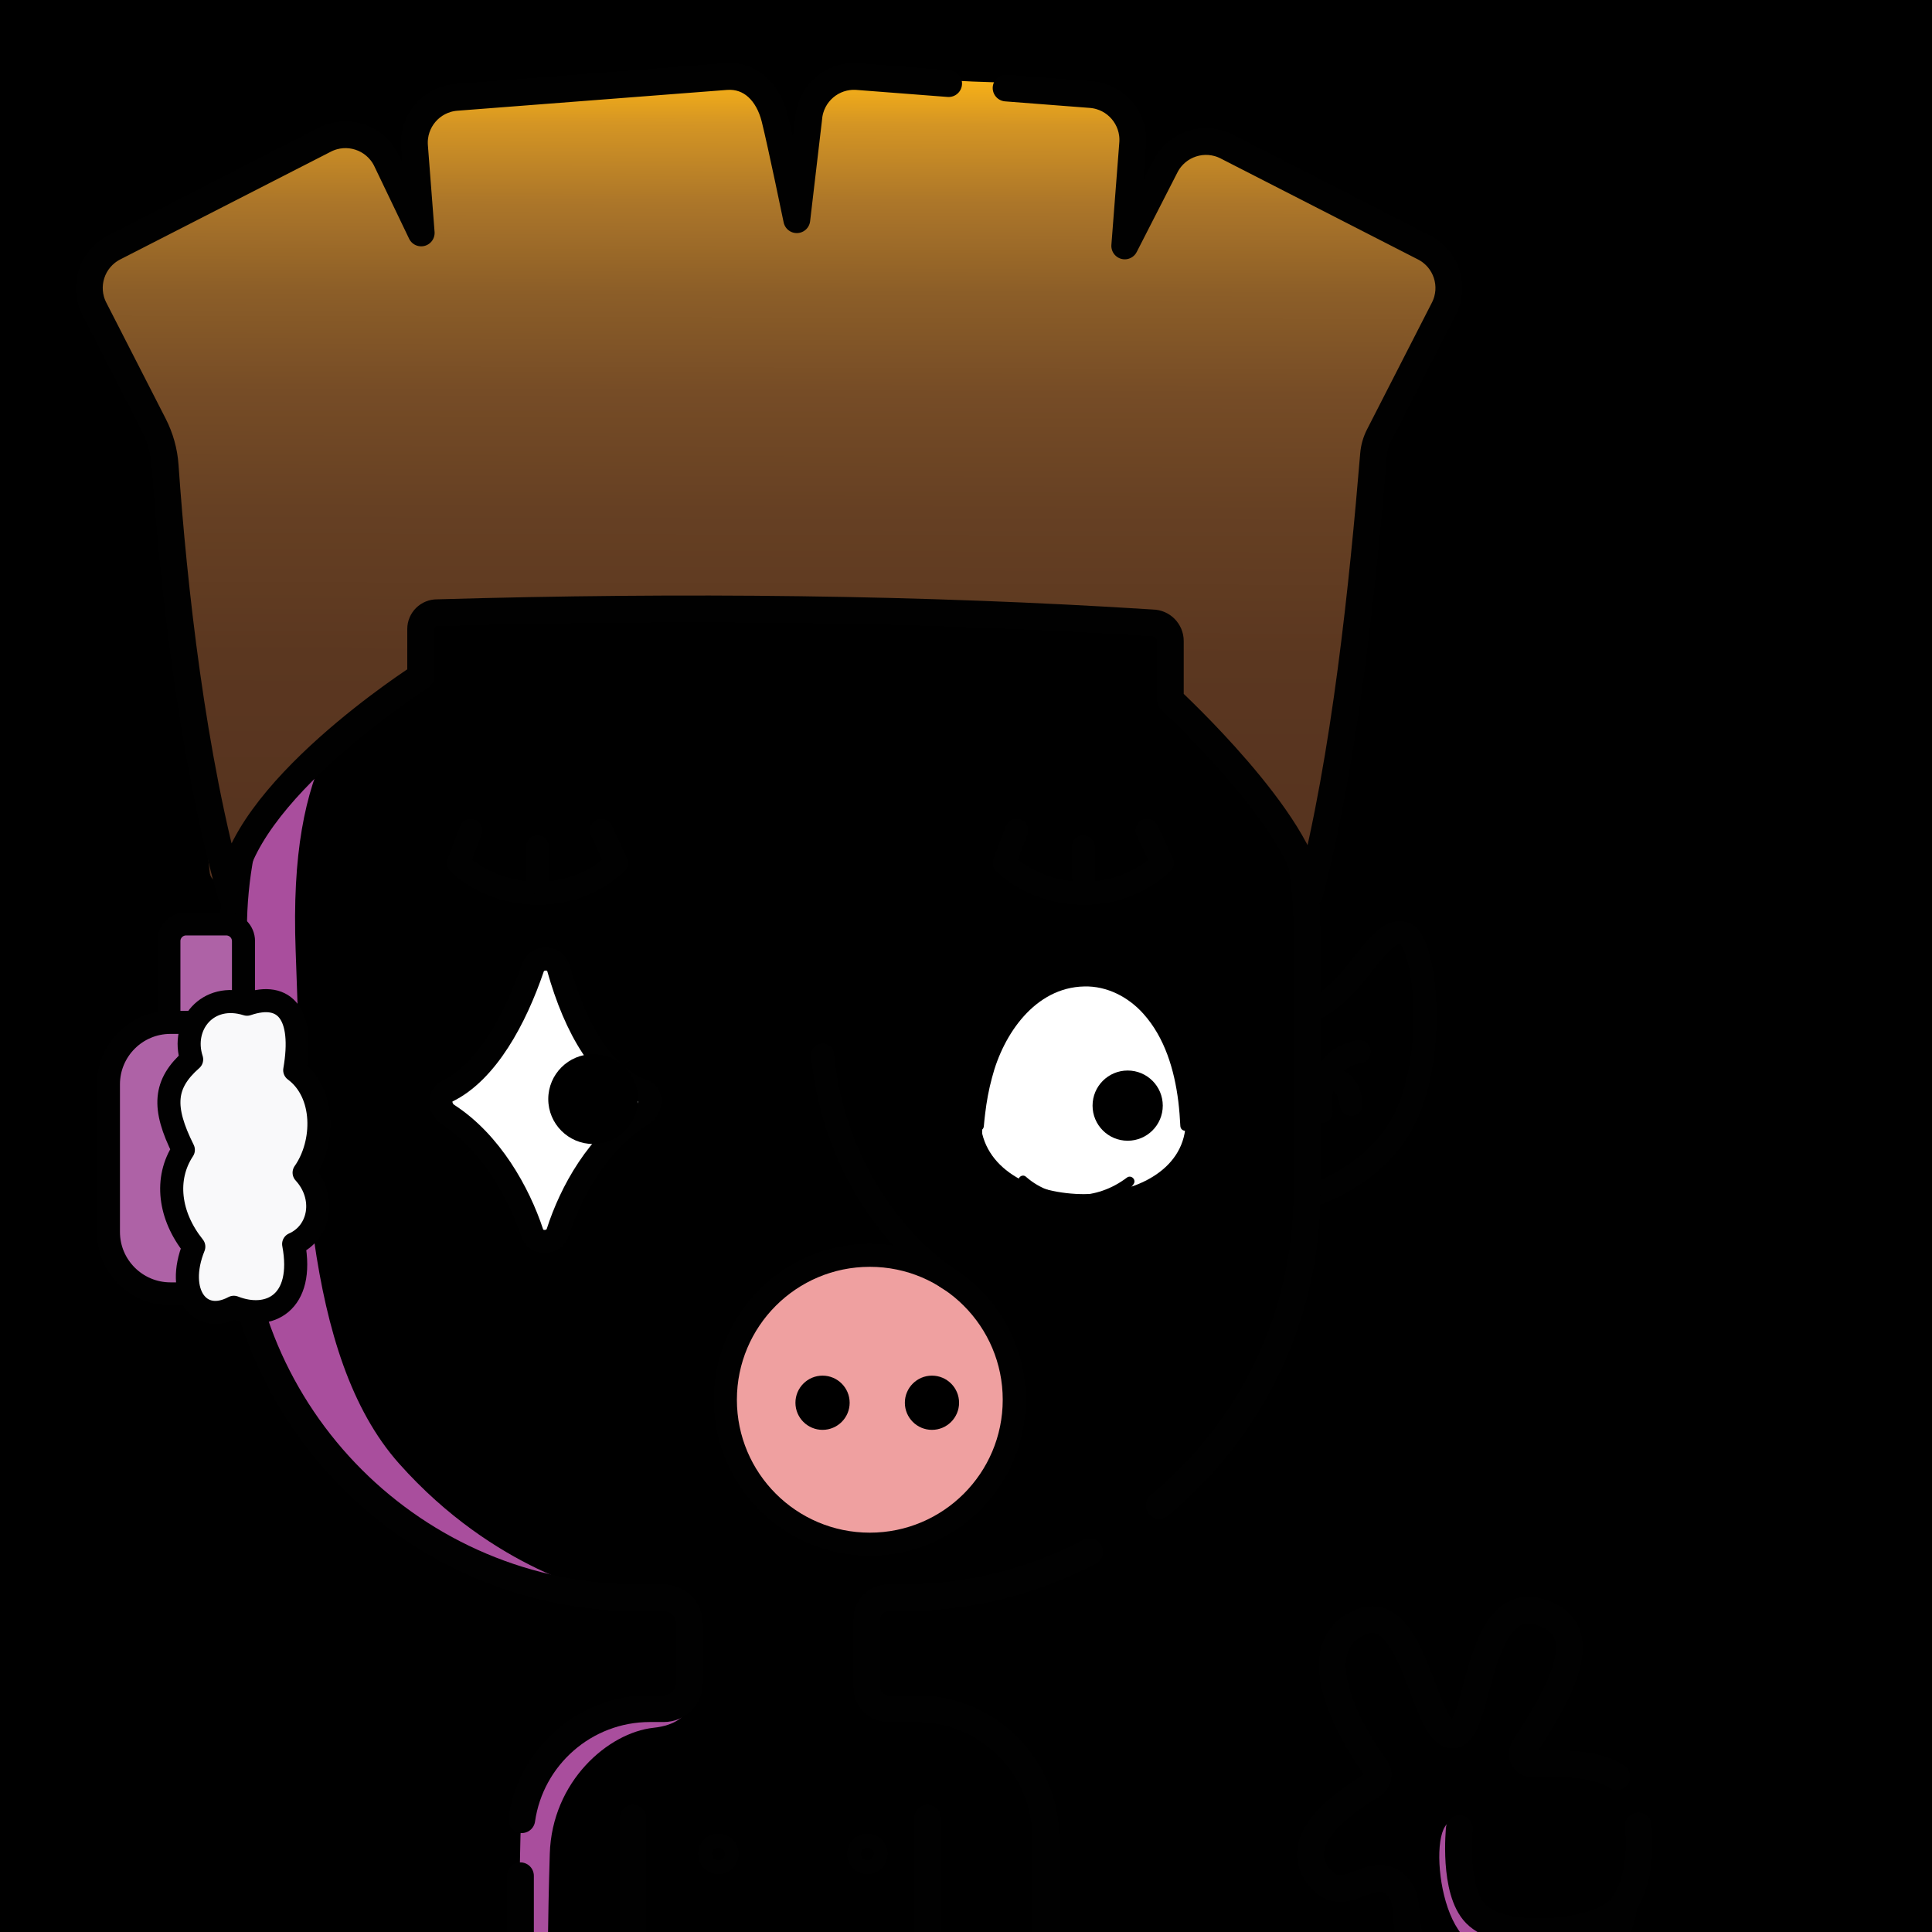 <svg version="1.1" xmlns="http://www.w3.org/2000/svg" xmlns:xlink="http://www.w3.org/1999/xlink" width="1080px" height="1080px"><style>.s{fill:none;stroke:#010101;stroke-width:15;stroke-linecap:round;stroke-linejoin:round;stroke-miterlimit:10}.sw{stroke:#fff}.t{stroke-width:10}.b{fill:#000}.w{fill:#fff}.sh{fill:#a94e9d78;mix-blend-mode:multiply}.hr{fill:#2B1912}#sc{clip-path:url(#bc)}.t{stroke:#66000080;stroke-width: 8}.bbg{fill:hsl(12deg 25% 51%)}.bsh{fill:#A94E9D7F;mix-blend-mode:multiply}.gl{fill:hsl(280deg 60% 60%)}.ht{fill:hsl(360deg 39% 50%)}.fg{transform: scaleX(-1.0) translateX(-1080px)}.hr{fill:#A3DBEA}#fc,#lf,#rf,#pp{transform:translate(76px, 195px) scale(0.86)}</style><rect x="0" y="0" style="fill:hsl(296deg 37% 73%)" width="1080" height="1080"/><g class="fg"><g id="rf"><path class="s bbg" d="M737.9,434.1c21.7,1.8,35.4-8.3,44.4-16.7c17.2-16,29-42.4,42.6-37.3c13.1,4.9,21.2,76.5,0,120c-20.7,42.6-74.5,57.4-88.9,56.5"/><path class="s" d="M795.1,456.8c-18.5,3.9-26.7,16.9-24.7,39.1"/><path class="s" d="M772.5,474.8c10.7-1,15.9,3.9,17.4,16.3"/></g><path class="bbg" d="M163.65,401.76c39.81-65.14,111.59-108.62,193.52-108.62h146.8c125.17,0,226.63,101.47,226.63,226.63v146.8c0,70.44-32.13,133.37-82.54,174.94c0,0-3.95,6.6-38.97,25.89c-31.08,17.12-67.18,25.8-105.12,25.8l-7.59,0c-6.49,0-11.75,5.26-11.75,11.75v38.42c0,6.49,5.26,11.75,11.75,11.75h15.83c39.99,0,72.4,32.42,72.4,72.4c0,0,0,38.42,0,70.61H290.93l0.73-80.93c5.01-35.1,35.19-62.08,71.67-62.08h7.72c7.94,0,14.38-6.44,14.38-14.38v-33.16c0-7.94-6.44-14.38-14.38-14.38h-13.88c-125.17,0-226.63-101.47-226.63-226.63v-146.8c0-29.4,6.86-57.03,15.79-83.28C154.78,411.67,163.65,401.76,163.65,401.76z"/><path class="bsh" d="M381,293.14c0,0-107.27,12.03-146.89,57.22s-72.92,72.06-68.83,181.3s4.03,226.06,57.8,286.48s114.29,72.21,114.29,72.21s-57.9,1.68-112.91-40.06S134.07,749,132.31,674.78s-6.25-179.94,7.89-222.64s48.53-99.18,92.32-121.66C276.3,308,294.78,293.14,381,293.14z"/><path class="bsh" d="M386.34,944.37c0,0,4.24,18.76-21,21.47c-25.23,2.71-56.8,29.85-58.01,70.5s-1.08,61.24-1.08,61.24l-16.44,2.69c0,0,0.39-46.46,1.13-73.76c0.73-27.29,14.69-47.33,26.93-55.33c12.24-8,26.46-15.68,46.25-15.08C383.9,956.71,386.34,944.37,386.34,944.37z"/><g class="s"><path d="M163.65,401.76c39.81-65.14,111.59-108.62,193.52-108.62h146.8c125.17,0,226.63,101.47,226.63,226.63v146.8c0,70.44-32.13,133.37-82.54,174.94"/><path d="M291.66,1017.2c5.01-35.1,35.19-62.08,71.67-62.08h7.72c7.94,0,14.38-6.44,14.38-14.38v-33.16c0-7.94-6.44-14.38-14.38-14.38h-13.88c-125.17,0-226.63-101.47-226.63-226.63v-146.8c0-29.4,5.6-57.5,15.79-83.28"/><path d="M290.93,1048.59v49.55h293.69c0-32.19,0-70.61,0-70.61c0-39.99-32.42-72.4-72.4-72.4h-15.83c-6.49,0-11.75-5.26-11.75-11.75v-38.42c0-6.49,5.26-11.75,11.75-11.75l7.59,0c37.94,0,73.7-9.32,105.12-25.8"/><circle class="b" cx="401.59" cy="1036.34" r="3.86"/><circle class="b" cx="484.89" cy="1036.34" r="3.86"/><line x1="353.86" y1="1016.37" x2="353.86" y2="1098.13"/><line x1="518.53" y1="1016.37" x2="518.53" y2="1098.13"/></g><path class="bbg" d="M899.5,992.2c-72.6-22.9-38.8,12.1-23.2-70.4c-6-41.3-51.2-9.3-51.3,18.5c-12.3,78.1-30.6-15.5-52.8-31.7c-49.9-5.6-12.4,65.5-0.2,87.1c-31.2,10.3-62.3,71.2-5.3,54.8c23.9-8.3,17.4,31.6,30.3,43.5c25.4,25.2,77.2,18,99.7-7.7C908.3,1059.7,933.5,1012.6,899.5,992.2z"/><path class="bsh" d="M903.7,1071.7c-47,13.5-94.4,13-85.9-49.8c-20.4-21.2-17.4,61.7,10.3,66.4C839.4,1099.6,933.5,1094.4,903.7,1071.7z"/><g class="s"><path d="M837.5,1162.4"/><path d="M989.6,1162.4"/><path d="M803.9,1162.4"/><path d="M915.8,1020.7c2.1,19.4-1.7,43.9-17.2,51.6c-18.8,9.4-59.9,11.7-73.7-2.5c-12.7-13-9.1-47.6-9.1-47.6"/><path d="M791.6,1090.9c-9.1-14.2-1.5-29-11.7-37.7c-14.3-12.1-29,15-43.5-5.3c-13.8-19.3,12.2-38.9,30.9-50.1c3.2-1.9,4.1-6.2,1.9-9.3c-16.1-22-41-68.3-8.6-81.7c30.3-12.6,35.2,63.5,51.5,63.1c16.3-0.4,11.8-85.9,53.4-67c27.1,12.3,0.7,51.8-13.5,74.1c-2.5,3.9-0.1,8.9,4.5,9c13.1,0.1,34.6-1.4,47.2,7.2"/><path d="M907.8,1064.2c-1.5,18.6-15.2,39.2-44.6,44.1c-16,2.6-36.9,3.3-52.8-2.8"/></g><g id="fc"><path class="s w" d="M257.52,574.61c-8.65-26.17-26.79-58.85-54.78-76.94c-5.48-3.54-6.38-12.21-0.51-15.05c25.81-12.51,44.46-47.1,55.8-80.43c2.54-7.48,14.38-7.39,16.51,0.21c11.05,39.42,29.44,71.11,55.27,79.89c6.29,2.14,5.18,11.71-0.47,15.21c-29.08,18.04-46.74,50.55-55.15,76.75C271.71,581.99,260.07,582.33,257.52,574.61z"/><path d="M297.2,458.47c-16.1,0-29.2,13.1-29.2,29.2c0,16.1,13.1,29.2,29.2,29.2c16.1,0,29.2-13.1,29.2-29.2C326.4,471.57,313.3,458.47,297.2,458.47z"/><path class="s" style="fill:#EFA0A0" d="M570.91,683.1c0,51.86-42.04,93.9-93.9,93.9s-93.9-42.04-93.9-93.9c0-51.86,42.04-93.9,93.9-93.9S570.91,631.24,570.91,683.1"/><path class="s" d="M446.29,459c8.13,81.43,57.34,130.2,83.24,146.24"/><path d="M517.41,667.43c-9.72,0-17.62,7.9-17.62,17.62s7.9,17.62,17.62,17.62c9.72,0,17.62-7.91,17.62-17.62S527.13,667.43,517.41,667.43z"/><path d="M446.29,667.43c-9.72,0-17.62,7.9-17.62,17.62s7.9,17.62,17.62,17.62s17.62-7.91,17.62-17.62S456,667.43,446.29,667.43z"/><path class="w" d="M682.24,499.01c-6.96-127.22-136.17-108.41-132.17,11.17C563.68,566.38,686.39,561.94,682.24,499.01z"/><path d="M544.63,505.14c-1.37-33.89,8.32-71.47,37.39-92.15c33.4-23.23,73.98-9.08,91.77,25.93c10.66,20.52,13.26,43.7,11.6,66.34c-0.37,4.03-6.18,4.02-6.53,0c-0.26-5.32-0.68-10.84-1.33-16.14c-2.56-20.47-8.79-41.42-22.68-56.89c-9.71-10.91-23.74-18.2-38.48-17.77c-31.81,0.62-52.64,30.91-59.94,59.31c-2.08,7.61-3.54,15.61-4.46,23.48c-0.39,2.69-0.56,5.41-0.85,8.13C550.68,509.36,544.83,509.19,544.63,505.14L544.63,505.14z"/><circle cx="644.62" cy="491.92" r="22.82"/><path d="M578.56,538.2c9.05,8.01,20.58,11.88,32.45,11.89c12.02,0.03,23.41-4.03,33.12-11.38c2.76-2.04,6.27,1.34,4.37,4.17c-8.12,12-23.15,18.59-37.52,18.44c-14.36,0-29.74-6.76-36.94-19.59C572.46,538.86,576.19,535.98,578.56,538.2L578.56,538.2z"/><g class="s"><path d="M302.48,313.01l9.89,21.16c-30.83,28.73-77.95,23.74-102.73,0l8.03-21.16"/><line x1="261.01" y1="323.78" x2="261.39" y2="347.1"/><path d="M657.23,313.01l9.89,21.16c-30.83,28.73-77.95,23.74-102.73,0l8.03-21.16"/><line x1="615.76" y1="323.78" x2="616.14" y2="347.1"/></g></g><linearGradient id="ch3" gradientUnits="userSpaceOnUse" x1="425.517" y1="797.503" x2="427.544" y2="40.85"><stop offset="0" style="stop-color:#54311E"/><stop offset="0.419" style="stop-color:#56331F"/><stop offset="0.569" style="stop-color:#5B3720"/><stop offset="0.677" style="stop-color:#664023"/><stop offset="0.764" style="stop-color:#764C26"/><stop offset="0.838" style="stop-color:#8C5E28"/><stop offset="0.904" style="stop-color:#AC7629"/><stop offset="0.962" style="stop-color:#D49524"/><stop offset="1" style="stop-color:#FDB515"/></linearGradient><path style="fill:url(#ch3)" d="M795.96,146.05c-39.44-28.57-82.54-51.95-127.79-69.92c-18.15,7.08-21.71,43.06-40.39,56.17c15.7-105.69-32.23-79.53-112.57-88.89c-18.78,2.44-53.68-11.8-60.12,13.22c-7.7,21.58-5.84,91.28-20.05,41.68c-8.24-18.92-2.56-60.14-33.07-53.52c-54.05,5.93-123.62-1.4-169.56,22.4c0.15,14.27,4.72,75.43-10.55,42.02c-7.88-10.08-12.84-33.29-27-33.18c-40.58,12.5-92,37.43-131.87,64.82c-38.9,30.16,24.25,78.36,25.28,116.12c18.88,73.03,20.66,156.33,29.01,231.1c1.12,7.38,13.16,7.03,14.57,0c4.11-20.54,29.46-52.22,45.98-65.05c14.93-31.52,55.72-30.42,55.48-67.64c21.08-43.42,277.54-6.36,340.71-16.39c43.21,5.3,92.12-11.34,81.48,47.99c19.93,23.63,47.22,44.2,60.98,73.59c38.04,79.37,28.23-78.68,37.18-100.91c6.52-44.65,6.88-90.24,23.47-132.54C783.27,203.06,820.13,166.83,795.96,146.05z"/><path class="s" d="M530.28,46.72l-50.92-3.93c-13.99-1.08-26.21,9.39-27.29,23.37l-6.66,56.64c0,0-8.74-42.35-12.32-56.64c-3.58-14.3-13.3-24.45-27.29-23.37L255.08,54.42c-13.99,1.08-24.45,13.3-23.37,27.29l3.74,48.49l-19.7-41.06c-6.39-12.49-21.7-17.44-34.19-11.04L63.77,138.36c-12.49,6.39-17.44,21.7-11.04,34.19l33.21,64.9c3.64,7.11,5.82,14.88,6.37,22.85c4.7,67.41,15.18,163.07,36.64,239.13c3.73-55.81,106.21-121.23,106.21-121.23v-26.54c0-5.1,4.17-9.2,9.26-9.13c137.07-3.97,270.65-2.56,399.8,5.69c5.54,0.08,9.99,4.59,9.99,10.14v32.77c0,0,74.54,68.89,77.96,108.3c19.9-76.48,29.7-173.88,35.66-245.37c0.31-3.68,1.31-7.25,2.99-10.54l36.31-70.97c6.39-12.49,1.45-27.8-11.04-34.19L685.73,81.89c-12.49-6.39-27.8-1.45-34.19,11.04l-22.79,44.53l4.43-57.32c1.08-13.99-9.39-26.21-23.37-27.29l-47.38-3.66"/><g id="lf"><g class="s" style="fill:#AE62a6"><path d="M58.8,465.9H32.6c-6.2,0-11.2-5-11.2-11.2V385c0-6.2,5-11.2,11.2-11.2h26.1c6.2,0,11.2,5,11.2,11.2v69.7C70,460.8,65,465.9,58.8,465.9z"/><path d="M35.3,614.3H22.4c-22.2,0-40.3-18-40.3-40.3v-95.9c0-22.2,18-40.3,40.3-40.3h16"/></g><path class="s" style="fill:#F9F9FA" d="M37.6,583.6c-16.1-20.1-19.1-44.3-6.8-62.9c-13.8-27.6-12.7-42.9,5.4-58.8c-7.2-22.2,10.3-44,36-35.9c25.2-8.6,37.2,7.1,31,42.9c20.1,14.9,19.6,47.4,6.1,66.6c14.5,15.8,10.5,38.8-6.8,46.4c7.2,38.4-15.9,50.1-38.9,41.1C41.4,634.9,25.5,613.6,37.6,583.6z"/></g><g id="pp"></g></g></svg>